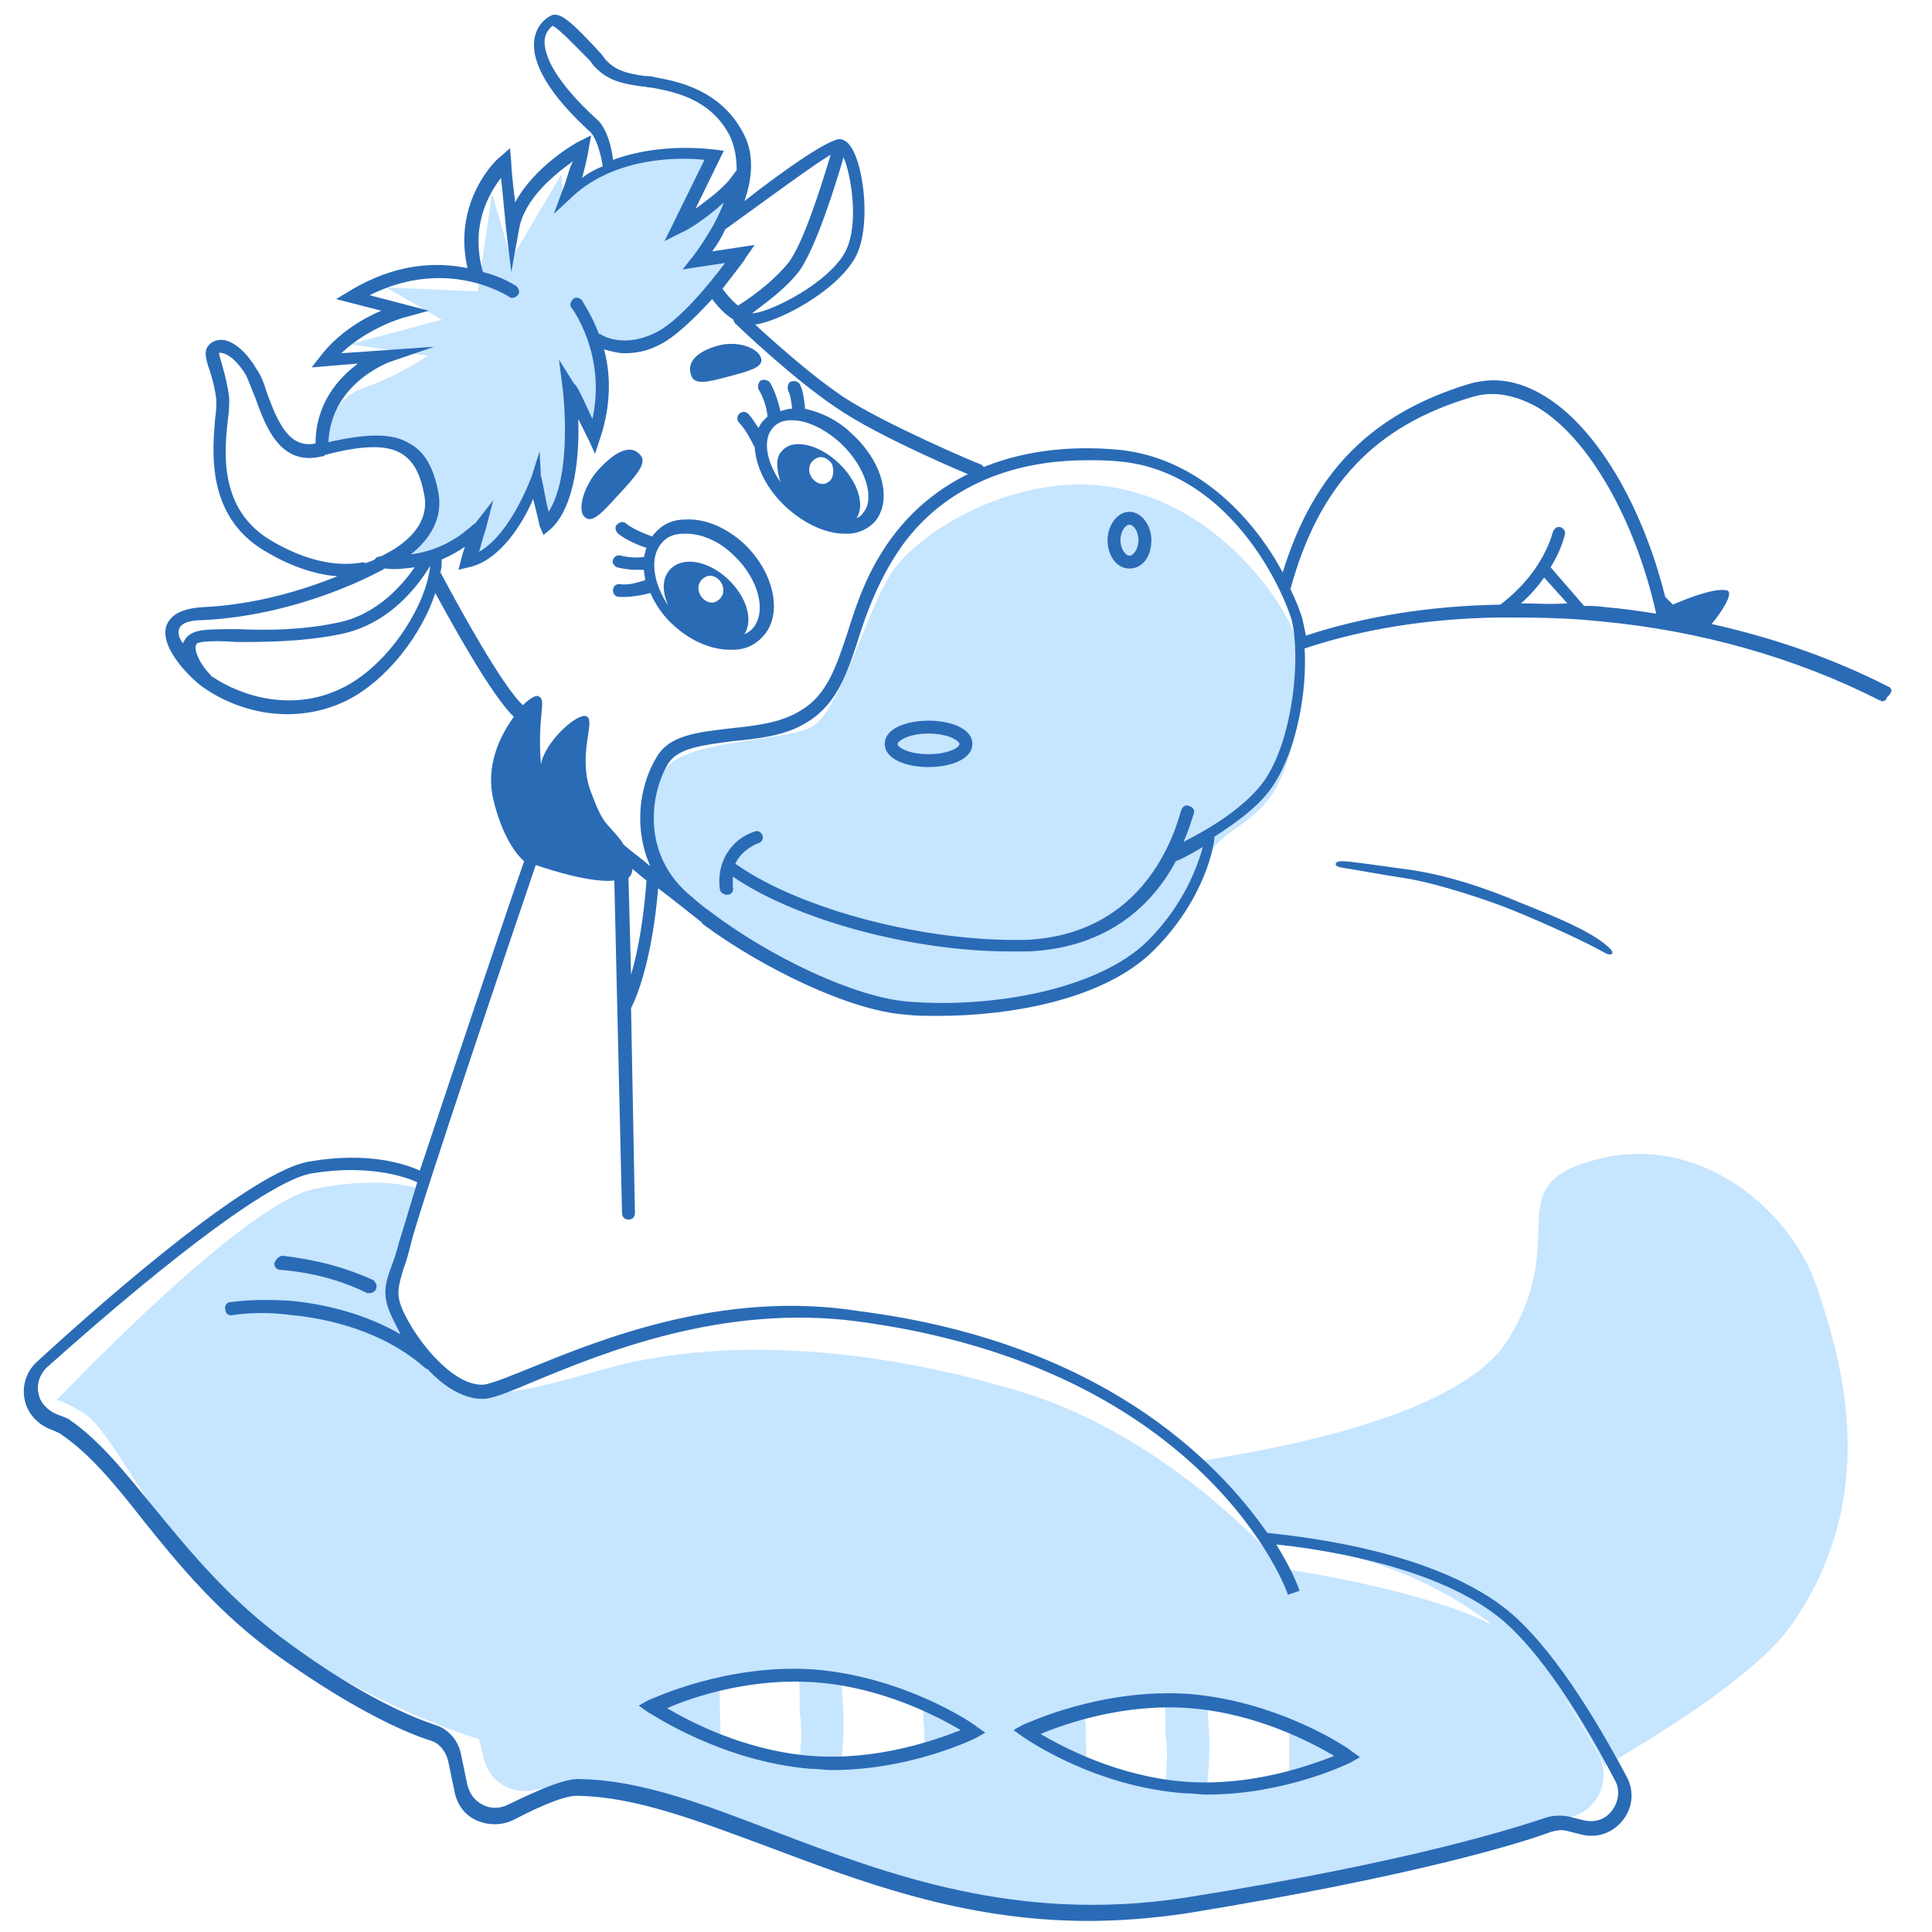<svg width="150" height="150" viewBox="0 0 150 150" fill="none" xmlns="http://www.w3.org/2000/svg">
<path d="M141.086 99.993C139.086 93.988 132.087 87.982 124.088 89.984C116.089 91.986 122.088 95.99 117.088 103.997C113.489 109.803 99.89 112.405 92.691 113.506C92.791 113.606 92.991 113.807 93.091 113.907C93.491 114.007 93.891 114.207 94.091 114.607C95.191 116.509 97.191 117.81 98.39 119.612C104.39 120.213 110.389 122.114 115.289 125.718C115.489 125.818 115.589 125.918 115.689 126.118C115.489 126.018 115.389 125.918 115.189 125.818C109.489 123.216 99.69 121.814 99.69 121.814C99.69 121.814 91.191 111.605 79.092 108.001C67.094 104.398 56.595 104.097 48.895 105.799C46.096 106.4 40.496 108.402 37.697 108.101C31.697 107.401 30.497 99.993 30.497 99.993L32.797 92.386C32.797 92.386 30.097 91.185 24.498 92.286C19.099 93.287 5.5 107.601 4.4 108.702C4.6 108.702 5.1 108.902 6.5 109.703C8.9 111.204 12.799 120.213 18.099 124.617C27.398 132.224 37.197 135.027 37.197 135.027L37.597 136.628C37.996 138.23 39.496 139.231 41.196 139.03C43.296 138.63 46.096 138.33 48.096 138.53C51.595 138.93 68.094 147.138 82.092 148.339C95.591 149.54 121.188 141.233 121.188 141.233L121.688 141.132C123.988 140.732 125.188 138.23 124.088 136.228C123.188 134.526 121.988 132.524 120.588 130.723C122.188 132.725 123.488 134.827 124.588 137.129C129.587 134.226 136.686 129.722 139.186 126.018C146.085 116.009 142.986 105.699 141.086 99.993ZM62.094 136.728C61.994 136.728 56.195 135.227 55.895 135.127C55.995 134.326 55.895 133.926 55.895 132.925C55.895 132.224 55.895 131.423 55.795 130.823C57.895 130.522 59.994 130.122 61.994 129.722C62.094 130.823 62.094 131.824 62.094 132.925C62.294 134.226 62.194 135.427 62.094 136.728ZM71.693 136.228C70.493 136.528 69.193 136.828 67.993 137.029C67.094 137.129 66.194 137.229 65.294 137.229C65.394 136.128 65.494 135.027 65.494 133.725C65.494 132.524 65.394 131.423 65.294 130.422C65.394 130.422 65.494 130.422 65.594 130.422C65.794 130.422 65.894 130.422 66.094 130.422H66.194H66.294C67.094 130.522 67.894 130.823 68.693 131.023C69.693 131.323 70.693 131.724 71.693 132.124C71.693 132.624 71.693 133.125 71.693 133.625C71.793 134.526 71.793 135.327 71.693 136.228ZM90.491 138.43C90.391 138.43 84.592 136.929 84.292 136.828C84.392 136.028 84.292 135.627 84.292 134.626C84.292 133.926 84.292 133.125 84.192 132.524C86.292 132.224 88.391 131.824 90.391 131.423C90.491 132.524 90.491 133.525 90.491 134.626C90.691 135.928 90.591 137.229 90.491 138.43ZM100.09 138.03C98.89 138.33 97.59 138.63 96.391 138.83C95.491 138.93 94.591 139.03 93.691 139.03C93.791 137.929 93.891 136.828 93.891 135.527C93.891 134.326 93.791 133.225 93.691 132.224C93.791 132.224 93.891 132.224 93.991 132.224C94.191 132.224 94.291 132.224 94.491 132.224H94.591H94.691C95.491 132.324 96.291 132.624 97.091 132.825C98.09 133.125 99.09 133.525 100.09 133.926C100.09 134.426 100.09 134.927 100.09 135.427C100.09 136.328 100.09 137.129 100.09 138.03ZM4.3 108.702L4.4 108.602C4.2 108.602 4.3 108.702 4.3 108.702ZM33.097 36.934C35.097 40.737 30.697 43.54 30.697 43.54C30.697 43.54 34.197 43.34 35.197 42.739C35.897 42.339 37.497 40.237 37.497 40.237C37.497 40.237 36.997 41.638 36.997 43.44C39.796 42.94 41.796 36.133 41.796 36.133C41.996 37.835 41.896 38.535 42.496 40.737C45.096 37.935 44.396 31.028 44.396 31.028L46.196 34.031L46.796 30.428L46.596 26.724C46.596 26.724 48.895 27.425 51.695 26.124C53.595 25.223 57.395 19.918 57.395 19.918L54.395 20.018L57.195 14.312L52.795 17.515L55.295 12.11C55.295 12.11 51.495 11.91 48.695 12.511C45.896 13.111 43.696 15.313 43.696 15.313L43.596 13.512L39.696 20.118L38.197 15.013L37.097 22.62L29.997 22.32L34.297 24.822L27.198 26.724L33.197 27.625C33.197 27.625 31.097 29.127 28.198 30.127C25.298 31.128 25.198 34.732 25.198 34.732C25.198 34.732 30.897 32.63 33.097 36.934ZM51.795 68.964C54.195 71.466 63.194 77.672 69.293 78.173C77.692 78.773 86.592 76.371 88.291 74.57C89.991 72.768 92.891 68.063 93.991 66.162C95.091 64.26 97.79 63.959 99.39 60.556C100.89 57.253 101.69 51.948 100.39 48.945C99.19 46.042 93.991 38.736 85.692 37.735C79.492 36.934 72.593 40.337 69.593 43.941C67.293 46.843 65.294 55.551 62.794 56.552C60.294 57.553 53.395 57.553 51.795 59.555C50.295 61.557 49.395 66.462 51.795 68.964Z" fill="#C6E5FF"/>
<path d="M75.892 37.034C75.792 37.034 75.792 37.034 75.692 37.034C75.392 36.934 68.193 33.931 64.894 31.629C61.594 29.427 57.294 25.323 57.094 25.123C56.894 24.922 56.894 24.622 57.094 24.422C57.294 24.222 57.594 24.222 57.794 24.422C57.794 24.422 62.194 28.626 65.493 30.828C68.693 32.93 75.992 36.033 76.092 36.033C76.392 36.133 76.492 36.433 76.392 36.734C76.292 36.934 76.092 37.034 75.892 37.034Z" fill="#2A6BB6"/>
<path d="M65.594 41.438C65.694 41.438 65.694 41.438 65.793 41.438C66.693 41.438 67.393 41.038 67.893 40.537C69.293 38.936 68.593 35.933 66.193 33.731C65.094 32.63 63.794 32.029 62.494 31.729V31.529C62.394 30.928 62.394 30.428 62.094 29.827C61.994 29.627 61.694 29.527 61.394 29.627C61.194 29.727 61.094 30.027 61.194 30.328C61.394 30.728 61.394 31.028 61.494 31.629V31.729C61.194 31.729 60.894 31.829 60.594 31.929C60.394 31.028 60.094 30.227 59.794 29.727C59.694 29.527 59.294 29.427 59.094 29.527C58.894 29.627 58.794 30.027 58.894 30.227C59.194 30.728 59.494 31.429 59.594 32.33C59.494 32.43 59.394 32.53 59.294 32.63C59.094 32.83 58.994 33.03 58.894 33.23C58.594 32.83 58.394 32.43 58.094 32.129C57.894 31.929 57.594 31.929 57.394 32.129C57.194 32.33 57.194 32.63 57.394 32.83C57.794 33.23 58.194 33.931 58.594 34.732C58.694 36.233 59.494 37.935 60.994 39.336C62.394 40.637 64.094 41.438 65.594 41.438ZM64.294 37.434C63.894 37.735 63.294 37.534 62.994 37.034C62.694 36.533 62.794 35.933 63.294 35.633C63.694 35.332 64.294 35.532 64.594 36.033C64.794 36.533 64.694 37.234 64.294 37.434ZM60.594 37.434C59.494 35.833 59.194 34.131 59.994 33.23C60.394 32.73 60.994 32.63 61.394 32.63H61.494C62.694 32.63 64.094 33.331 65.293 34.431C67.193 36.233 67.993 38.736 66.993 39.837C66.893 40.037 66.693 40.137 66.493 40.237C67.193 39.236 66.593 37.334 65.094 35.933C63.494 34.431 61.494 34.031 60.694 35.032C60.194 35.532 60.294 36.433 60.594 37.434ZM48.095 45.342C47.795 45.342 47.595 45.542 47.595 45.842C47.595 46.143 47.795 46.343 48.095 46.343C48.195 46.343 48.395 46.343 48.495 46.343C49.095 46.343 49.695 46.243 50.495 46.042C50.895 46.943 51.495 47.844 52.295 48.545C53.595 49.746 55.194 50.447 56.694 50.447C56.794 50.447 56.794 50.447 56.894 50.447C57.894 50.447 58.694 50.046 59.294 49.346C60.794 47.644 60.094 44.441 57.794 42.239C56.394 40.938 54.695 40.237 53.195 40.337C52.195 40.337 51.395 40.737 50.795 41.438C50.695 41.538 50.695 41.538 50.695 41.638C50.695 41.638 50.695 41.638 50.595 41.638C49.795 41.338 49.095 41.038 48.595 40.637C48.395 40.437 48.095 40.537 47.895 40.737C47.695 40.938 47.795 41.238 47.995 41.438C48.495 41.839 49.295 42.239 50.195 42.539C50.095 42.739 50.095 42.94 49.995 43.24C49.295 43.34 48.595 43.24 48.195 43.14C47.895 43.04 47.695 43.24 47.595 43.44C47.495 43.74 47.695 43.941 47.895 44.041C48.295 44.141 48.795 44.241 49.395 44.241C49.595 44.241 49.795 44.241 49.995 44.241C49.995 44.541 50.095 44.841 50.095 45.041C49.195 45.342 48.595 45.442 48.095 45.342ZM55.694 46.643C55.294 46.943 54.695 46.743 54.395 46.243C54.095 45.742 54.195 45.142 54.695 44.841C55.095 44.541 55.694 44.741 55.995 45.242C56.294 45.742 56.194 46.343 55.694 46.643ZM51.395 42.139C51.795 41.638 52.395 41.438 53.095 41.438C53.195 41.438 53.195 41.438 53.295 41.438C54.495 41.438 55.895 42.039 56.994 43.14C58.894 44.941 59.594 47.544 58.394 48.845C58.194 49.045 57.994 49.145 57.794 49.245C58.494 48.145 57.994 46.343 56.494 44.941C54.995 43.54 52.995 43.14 51.995 44.241C51.395 44.941 51.395 45.942 51.895 47.043C50.695 45.242 50.395 43.24 51.395 42.139ZM56.594 29.227C58.094 28.826 59.294 28.526 59.094 27.825C58.894 27.024 57.294 26.424 55.794 26.824C54.295 27.225 53.195 28.025 53.695 29.227C53.995 29.927 55.094 29.627 56.594 29.227ZM49.795 35.432C48.995 34.331 47.695 35.132 46.495 36.433C45.296 37.735 44.796 39.636 45.395 40.137C45.995 40.737 46.895 39.636 48.095 38.335C49.295 37.034 50.195 36.033 49.795 35.432ZM87.691 39.736C86.791 39.736 85.991 40.737 85.991 41.939C85.991 43.14 86.691 44.141 87.691 44.141C88.691 44.141 89.391 43.24 89.391 41.939C89.391 40.737 88.591 39.736 87.691 39.736ZM87.691 43.14C87.391 43.14 86.991 42.639 86.991 41.939C86.991 41.238 87.391 40.737 87.691 40.737C87.991 40.737 88.391 41.238 88.391 41.939C88.391 42.639 87.991 43.14 87.691 43.14ZM146.685 53.349C142.386 51.147 137.786 49.546 132.887 48.445C133.487 47.744 134.686 46.042 134.086 45.842C132.987 45.542 129.887 46.943 129.887 46.943L129.287 46.343C127.487 39.136 123.888 33.13 119.888 30.728C117.888 29.527 115.988 29.227 113.989 29.827C106.489 32.129 101.99 36.634 99.59 44.441C97.49 40.537 93.291 35.633 86.991 34.932C78.792 34.131 72.093 37.034 68.493 42.84C67.093 45.041 66.393 47.244 65.793 49.145C64.894 51.848 64.194 53.95 62.194 55.151C60.594 56.152 58.594 56.352 56.694 56.552C54.195 56.853 51.995 57.053 50.995 58.755C49.595 61.057 49.195 64.36 50.495 67.263C49.795 66.662 49.095 66.162 48.395 65.561C48.395 65.461 48.295 65.461 48.295 65.361C46.995 63.659 46.895 64.26 45.795 61.257C44.896 58.554 46.196 56.052 45.596 55.652C44.996 55.151 42.296 57.553 41.996 59.355C41.696 55.451 42.496 54.35 41.796 54.05C41.596 53.95 41.096 54.25 40.596 54.751C38.996 53.249 35.797 47.444 34.197 44.441C34.297 44.041 34.297 43.74 34.297 43.44C34.997 43.14 35.697 42.739 36.096 42.439C35.996 42.739 35.897 43.04 35.797 43.44L35.596 44.241L36.397 44.041C38.796 43.54 40.596 40.637 41.396 38.736C41.596 39.536 41.796 40.337 41.896 40.838L42.196 41.538L42.796 41.038C44.696 39.236 44.996 35.132 44.896 32.53C45.096 32.93 45.395 33.531 45.696 34.131L46.196 35.232L46.595 34.031C47.495 31.329 47.395 28.926 46.895 27.125C47.295 27.225 47.895 27.425 48.495 27.425C49.195 27.425 50.095 27.325 51.095 26.824C52.395 26.224 53.995 24.622 55.294 23.221C55.794 23.922 56.894 25.123 58.094 25.223C58.194 25.223 58.194 25.223 58.294 25.223C60.094 25.223 65.094 22.62 66.493 19.818C67.593 17.515 67.093 13.211 66.193 11.61C65.893 11.109 65.694 10.909 65.293 10.809C65.293 10.809 65.293 10.809 65.194 10.809H65.094C63.994 11.009 60.594 13.412 57.794 15.614C58.294 14.212 58.694 12.11 57.694 10.309C55.895 6.905 52.495 6.305 50.895 6.005C50.595 5.905 50.295 5.905 50.095 5.905C48.695 5.704 47.795 5.504 46.995 4.603L46.695 4.203C44.396 1.701 43.496 0.9 42.796 1.2C42.396 1.4 41.696 1.901 41.496 3.002C41.196 4.904 42.696 7.406 45.895 10.309C46.395 10.909 46.695 12.21 46.795 12.911C46.295 13.111 45.696 13.412 45.196 13.812C45.495 12.711 45.696 11.71 45.696 11.61L45.895 10.509L44.896 11.009C44.696 11.109 41.496 12.911 39.996 15.714C39.696 13.312 39.696 12.711 39.696 12.611L39.596 11.51L38.796 12.21C38.596 12.311 35.097 15.614 36.297 20.819C33.897 20.318 30.697 20.418 27.097 22.62L26.098 23.221L29.597 24.122C28.197 24.722 26.297 25.823 24.898 27.625L24.198 28.526L27.797 28.226C26.297 29.327 24.498 31.329 24.498 34.431C22.498 34.832 21.598 32.93 20.698 30.428C20.498 29.727 20.198 29.026 19.898 28.626C19.198 27.425 18.298 26.624 17.498 26.424C17.098 26.324 16.698 26.424 16.398 26.624C15.699 27.125 15.998 27.925 16.299 28.826C16.498 29.427 16.698 30.227 16.799 31.028C16.799 31.329 16.799 31.929 16.698 32.53C16.498 35.032 15.998 40.037 20.498 42.739C22.798 44.141 24.798 44.641 26.198 44.741C23.698 45.742 19.998 46.943 15.699 47.144C14.099 47.244 13.199 47.744 12.899 48.645C12.399 50.447 15.099 52.949 15.899 53.45C17.498 54.55 19.798 55.451 22.298 55.451C23.798 55.451 25.298 55.151 26.797 54.45C30.097 52.849 32.797 49.145 33.797 46.042C35.097 48.445 38.196 54.05 39.896 55.652C38.796 57.153 37.696 59.455 38.296 62.058C38.996 64.96 40.096 66.362 40.696 66.862C39.696 69.665 35.197 83.078 32.597 90.885C31.497 90.385 28.597 89.383 23.998 90.184C19.698 90.885 8.899 100.194 2.9 105.699C2.1 106.4 1.7 107.501 1.9 108.602C2.1 109.703 2.9 110.604 4 111.004C4.5 111.204 4.7 111.304 4.8 111.404C6.999 112.906 8.899 115.208 11.099 118.011C13.899 121.514 17.098 125.418 21.798 128.721C27.597 132.825 31.497 134.526 33.397 135.127C34.097 135.327 34.597 135.928 34.797 136.728L35.297 139.131C35.497 140.132 36.096 140.932 36.996 141.333C37.896 141.733 38.896 141.733 39.796 141.333C42.296 140.031 44.096 139.331 44.996 139.431C49.395 139.531 54.095 141.333 59.494 143.335C66.693 146.037 74.692 149.14 84.492 149.14C86.991 149.14 89.491 148.94 92.191 148.54C109.989 145.637 118.288 143.034 120.388 142.234C120.788 142.133 121.188 142.033 121.588 142.133L122.788 142.434C123.988 142.734 125.187 142.334 125.987 141.333C126.787 140.332 126.887 139.031 126.287 137.929C123.888 133.425 120.388 127.62 116.788 124.817C110.689 120.113 99.99 119.212 98.39 119.012C94.49 113.406 85.491 104.198 66.693 101.795C55.995 100.094 46.395 104.097 41.196 106.199C39.496 106.9 38.196 107.401 37.596 107.501C35.297 107.701 32.497 104.298 31.397 101.995C30.697 100.594 30.897 99.994 31.297 98.592C31.497 98.092 31.697 97.391 31.897 96.59C32.497 93.988 40.196 71.266 41.596 67.162C42.796 67.563 45.895 68.564 47.695 68.364L48.295 94.188C48.295 94.488 48.495 94.689 48.795 94.689C49.095 94.689 49.295 94.488 49.295 94.188L48.995 78.273C49.995 76.271 50.795 72.768 51.095 68.964C52.295 69.865 53.395 70.766 54.295 71.467C54.395 71.567 54.495 71.567 54.495 71.667L54.595 71.767C59.194 75.17 65.993 78.473 70.293 78.773C71.093 78.874 71.893 78.874 72.793 78.874C78.592 78.874 85.791 77.572 89.591 73.769C93.591 69.765 94.29 65.561 94.29 64.96C95.99 63.859 97.99 62.458 98.99 60.756C100.69 58.054 101.49 53.65 101.29 50.347C105.789 48.845 110.789 48.044 116.188 47.944H116.288H116.388C118.888 47.944 121.488 47.944 124.287 48.245C131.887 48.945 139.386 51.047 145.885 54.35C145.985 54.35 146.085 54.45 146.085 54.45C146.285 54.45 146.485 54.35 146.485 54.15C146.985 53.75 146.885 53.45 146.685 53.349ZM65.493 12.21C66.093 13.612 66.693 17.315 65.694 19.417C64.494 21.92 59.694 24.322 58.394 24.322C59.294 23.621 60.894 22.52 61.994 21.119C63.294 19.417 64.894 14.312 65.493 12.21ZM64.494 12.01C63.894 14.012 62.394 18.917 61.194 20.418C59.994 21.92 57.994 23.321 57.294 23.721C56.794 23.321 56.394 22.82 56.094 22.42C57.094 21.119 57.894 20.118 57.894 20.018L58.594 19.017L55.294 19.517C55.594 19.117 55.995 18.516 56.294 17.816C59.494 15.514 62.994 12.911 64.494 12.01ZM46.495 9.408C42.496 5.804 42.196 3.803 42.296 3.002C42.396 2.401 42.796 2.101 42.896 2.001C43.396 2.201 44.996 3.903 45.795 4.703L46.096 5.104C47.195 6.305 48.395 6.505 49.795 6.705C50.095 6.705 50.295 6.805 50.595 6.805C52.195 7.106 55.194 7.606 56.694 10.609C57.094 11.51 57.194 12.411 57.194 13.211L56.594 14.012C55.794 14.913 54.795 15.614 53.995 16.214L56.194 11.71L55.495 11.61C55.294 11.61 51.395 11.009 47.595 12.411C47.495 11.51 47.195 10.209 46.495 9.408ZM20.998 41.939C16.998 39.536 17.398 35.132 17.698 32.53C17.798 31.929 17.798 31.329 17.798 30.928C17.698 30.027 17.498 29.227 17.298 28.526C17.198 28.125 16.998 27.525 16.998 27.425C17.098 27.325 17.198 27.425 17.298 27.425C17.798 27.525 18.498 28.125 19.098 29.127C19.298 29.527 19.498 30.127 19.798 30.828C20.598 33.03 21.698 36.233 24.998 35.432C25.098 35.432 25.198 35.432 25.198 35.332C28.197 34.532 30.097 34.532 31.197 35.232C31.997 35.733 32.597 36.634 32.897 38.235C33.697 41.438 29.797 43.04 29.697 43.14L29.397 43.24C29.297 43.24 29.197 43.24 29.197 43.34C29.197 43.34 29.097 43.44 28.897 43.54L28.297 43.74V43.64C27.197 43.84 24.698 44.141 20.998 41.939ZM14.199 49.946C14.199 50.046 14.199 50.046 14.199 49.946C13.899 49.546 13.799 49.145 13.899 48.845C14.099 48.245 15.099 48.145 15.799 48.145C23.498 47.744 29.497 44.341 29.697 44.241C29.797 44.241 29.797 44.141 29.797 44.141H29.897C30.697 44.241 31.497 44.141 32.197 44.041C31.297 45.342 29.297 47.744 26.198 48.345C23.398 48.945 20.498 48.945 18.498 48.845C16.998 48.845 15.799 48.845 15.199 49.045C14.599 49.245 14.399 49.546 14.199 49.946ZM26.497 53.45C22.798 55.251 18.898 54.15 16.498 52.549C16.398 52.549 16.398 52.449 16.299 52.349C15.499 51.548 15.099 50.547 15.199 50.146C15.199 50.046 15.299 49.946 15.299 49.946C15.799 49.746 16.998 49.746 18.398 49.846C20.498 49.846 23.398 49.846 26.398 49.245C30.397 48.445 32.597 45.242 33.397 43.941C33.097 47.043 30.097 51.748 26.497 53.45ZM31.897 43.04C33.297 41.939 34.497 40.237 33.997 38.035C33.597 36.133 32.897 35.032 31.797 34.431C30.497 33.631 28.597 33.631 25.498 34.331C25.698 29.827 29.997 28.226 30.197 28.125L33.697 26.924L26.497 27.425C28.597 25.423 31.397 24.622 31.497 24.622L33.297 24.122L28.697 22.921C34.697 19.918 39.296 22.921 39.496 23.021C39.696 23.221 39.996 23.121 40.196 22.921C40.396 22.72 40.296 22.42 40.096 22.22C40.096 22.22 39.096 21.519 37.496 21.119C36.496 17.616 37.896 15.113 38.896 13.812C38.996 14.613 39.096 15.814 39.296 17.816L39.696 21.119L40.296 17.816C40.696 15.414 43.096 13.512 44.496 12.511C44.196 13.011 43.996 14.012 43.696 14.713L42.996 16.615L44.496 15.213C47.895 12.11 52.895 12.21 54.695 12.411L51.595 18.717L52.995 18.016C53.095 18.016 54.695 17.115 56.194 15.714C55.495 17.716 53.795 19.918 53.795 19.918L52.995 20.919L56.294 20.418C55.094 22.02 52.595 25.123 50.695 25.924C48.295 27.024 46.695 26.023 46.595 25.924H46.495C45.895 24.322 45.196 23.421 45.196 23.321C44.996 23.121 44.696 23.021 44.496 23.221C44.296 23.421 44.196 23.721 44.396 23.922C44.396 23.922 47.095 27.525 45.995 32.53C44.896 30.127 44.696 29.827 44.596 29.827L43.396 27.925L43.696 30.227C43.696 30.328 44.496 36.734 42.596 39.736C42.296 38.636 42.096 37.034 41.996 37.034L41.896 35.032L41.296 36.934C41.296 36.934 39.696 41.438 37.196 42.84C37.496 41.738 37.696 41.138 37.696 41.138L38.296 38.836L36.896 40.637C36.696 40.637 35.097 42.639 31.897 43.04ZM30.997 96.39C30.797 97.191 30.597 97.791 30.397 98.292C29.897 99.693 29.597 100.594 30.497 102.396C30.697 102.796 30.897 103.197 31.097 103.597C28.697 102.196 25.698 101.295 22.598 100.995C20.998 100.894 19.398 100.894 17.898 101.095C17.598 101.095 17.398 101.395 17.498 101.695C17.498 101.995 17.798 102.196 18.098 102.096C19.598 101.895 21.098 101.895 22.598 102.096C26.698 102.496 30.397 103.897 32.997 106.199C32.997 106.199 33.097 106.3 33.197 106.3C34.497 107.701 36.096 108.702 37.696 108.602C38.496 108.502 39.696 108.001 41.596 107.2C46.695 105.098 56.094 101.195 66.593 102.596C93.691 106.199 99.99 123.616 99.99 123.816L100.89 123.516C100.89 123.416 100.39 122.014 99.09 119.912C101.99 120.213 110.989 121.414 116.188 125.418C119.588 128.02 123.088 133.826 125.387 138.23C125.787 138.93 125.687 139.831 125.187 140.532C124.687 141.233 123.888 141.533 122.988 141.333L121.788 141.032C121.188 140.932 120.588 140.932 119.988 141.132C117.888 141.833 109.689 144.536 91.991 147.338C78.992 149.34 68.893 145.537 59.994 142.133C54.495 140.031 49.795 138.23 45.096 138.13C43.996 138.03 42.096 138.83 39.396 140.132C38.796 140.432 38.096 140.432 37.496 140.132C36.896 139.831 36.496 139.331 36.297 138.63L35.797 136.228C35.596 135.127 34.797 134.226 33.797 133.926C31.997 133.325 28.097 131.724 22.498 127.62C17.898 124.317 14.799 120.513 11.999 117.11C9.699 114.307 7.799 111.905 5.5 110.303C5.3 110.103 4.9 110.003 4.4 109.803C3.7 109.503 3.1 108.902 3 108.201C2.8 107.501 3.1 106.7 3.6 106.199C13.799 97.091 21.398 91.486 24.298 91.085C28.697 90.385 31.497 91.385 32.397 91.786C31.697 94.088 31.197 95.79 30.997 96.39ZM48.995 75.671L48.795 68.163C48.995 67.963 49.095 67.763 49.095 67.463C49.495 67.763 49.795 68.063 50.195 68.364C49.995 71.066 49.595 73.669 48.995 75.671ZM98.39 60.256C96.99 62.558 93.691 64.46 91.891 65.361C92.291 64.46 92.491 63.759 92.691 63.159C92.791 62.858 92.591 62.658 92.291 62.558C91.991 62.458 91.791 62.658 91.691 62.959C90.891 65.861 88.191 72.568 79.692 72.968C71.993 73.168 62.194 70.666 57.094 67.062C57.394 66.362 58.094 65.761 58.894 65.461C59.194 65.361 59.294 65.061 59.194 64.86C59.094 64.56 58.794 64.46 58.594 64.56C56.694 65.161 55.594 67.062 55.895 69.064C55.895 69.264 56.194 69.465 56.394 69.465H56.494C56.794 69.465 56.994 69.164 56.894 68.864C56.894 68.564 56.894 68.364 56.894 68.063C61.894 71.467 70.893 73.869 78.392 73.869C78.892 73.869 79.392 73.869 79.892 73.869C86.191 73.569 89.591 70.065 91.291 66.862C91.591 66.762 92.391 66.362 93.391 65.761C92.991 67.162 91.991 70.165 89.091 73.068C85.192 76.872 76.992 78.273 70.593 77.772C66.393 77.472 59.794 74.269 55.395 70.966C55.294 70.866 55.094 70.766 54.995 70.666C54.395 70.265 53.895 69.765 53.395 69.365C49.795 66.162 50.495 61.557 51.895 59.255C52.695 58.054 54.595 57.854 56.794 57.553C58.794 57.353 60.994 57.153 62.694 56.052C64.993 54.651 65.793 52.248 66.693 49.446C67.293 47.544 68.093 45.442 69.393 43.34C72.393 38.435 77.692 35.733 84.392 35.733C85.192 35.733 86.091 35.733 86.991 35.833C95.091 36.634 99.29 44.941 100.29 48.145C100.99 51.047 100.39 57.053 98.39 60.256ZM118.088 46.843C118.788 46.243 119.388 45.542 119.888 44.841L121.688 46.843C120.388 46.943 119.188 46.843 118.088 46.843ZM124.687 47.144C124.087 47.043 123.488 47.043 122.988 47.043L120.388 44.041C120.888 43.24 121.288 42.339 121.488 41.538C121.588 41.238 121.388 41.038 121.188 40.938C120.888 40.838 120.688 41.038 120.588 41.238C119.988 43.34 118.588 45.342 116.488 46.943C110.989 47.043 105.989 47.844 101.39 49.346C101.29 48.845 101.19 48.345 101.09 47.944C100.89 47.344 100.59 46.543 100.19 45.742C102.39 37.635 106.789 33.03 114.289 30.828C115.888 30.328 117.588 30.628 119.388 31.629C123.388 34.031 126.987 40.437 128.587 47.644C127.287 47.444 125.987 47.244 124.687 47.144ZM117.988 70.065C115.388 68.964 112.189 67.863 108.989 67.463C106.789 67.162 104.789 66.862 104.19 66.862C103.59 66.862 103.49 67.263 104.19 67.363C104.889 67.463 107.589 67.963 108.989 68.163C111.589 68.564 115.788 69.965 117.688 70.766C119.888 71.667 122.988 73.068 124.587 73.969C125.087 74.269 125.587 74.069 124.687 73.368C123.388 72.267 120.988 71.266 117.988 70.065ZM21.298 98.092C21.298 98.392 21.498 98.592 21.798 98.592C24.198 98.792 26.497 99.393 28.497 100.394C28.597 100.394 28.597 100.394 28.697 100.394C28.897 100.394 29.097 100.294 29.197 100.094C29.297 99.793 29.197 99.593 28.997 99.393C26.797 98.392 24.498 97.791 21.898 97.491C21.598 97.591 21.398 97.791 21.298 98.092ZM62.894 137.329C63.494 137.329 64.094 137.429 64.594 137.429C70.693 137.429 75.593 135.027 75.792 134.927L76.492 134.526L75.792 134.026C75.593 133.826 70.293 130.222 63.294 129.622C56.394 129.121 50.595 131.924 50.295 132.024L49.595 132.424L50.295 132.925C50.695 133.125 55.995 136.728 62.894 137.329ZM63.394 130.623C68.593 131.023 72.893 133.325 74.593 134.326C72.793 135.027 68.193 136.728 62.994 136.328C57.794 135.928 53.495 133.625 51.795 132.624C53.595 131.824 58.194 130.222 63.394 130.623ZM91.991 139.231C92.591 139.231 93.191 139.331 93.691 139.331C99.79 139.331 104.689 136.929 104.889 136.828L105.589 136.428L104.889 135.928C104.689 135.727 99.39 132.124 92.391 131.523C85.491 131.023 79.692 133.826 79.392 133.926L78.692 134.326L79.392 134.827C79.692 135.027 84.992 138.73 91.991 139.231ZM92.391 132.624C97.59 133.025 101.89 135.327 103.59 136.328C101.79 137.029 97.19 138.73 91.991 138.33C86.791 137.929 82.492 135.627 80.792 134.626C82.692 133.826 87.291 132.224 92.391 132.624ZM68.693 57.754C68.693 58.955 70.393 59.555 72.093 59.555C73.793 59.555 75.493 58.955 75.493 57.754C75.493 55.351 68.693 55.351 68.693 57.754ZM72.093 58.554C70.593 58.554 69.693 58.054 69.693 57.754C69.693 57.553 70.493 56.953 72.093 56.953C73.693 56.953 74.493 57.553 74.493 57.754C74.493 58.054 73.593 58.554 72.093 58.554Z" fill="#2A6BB6"/>
</svg>
